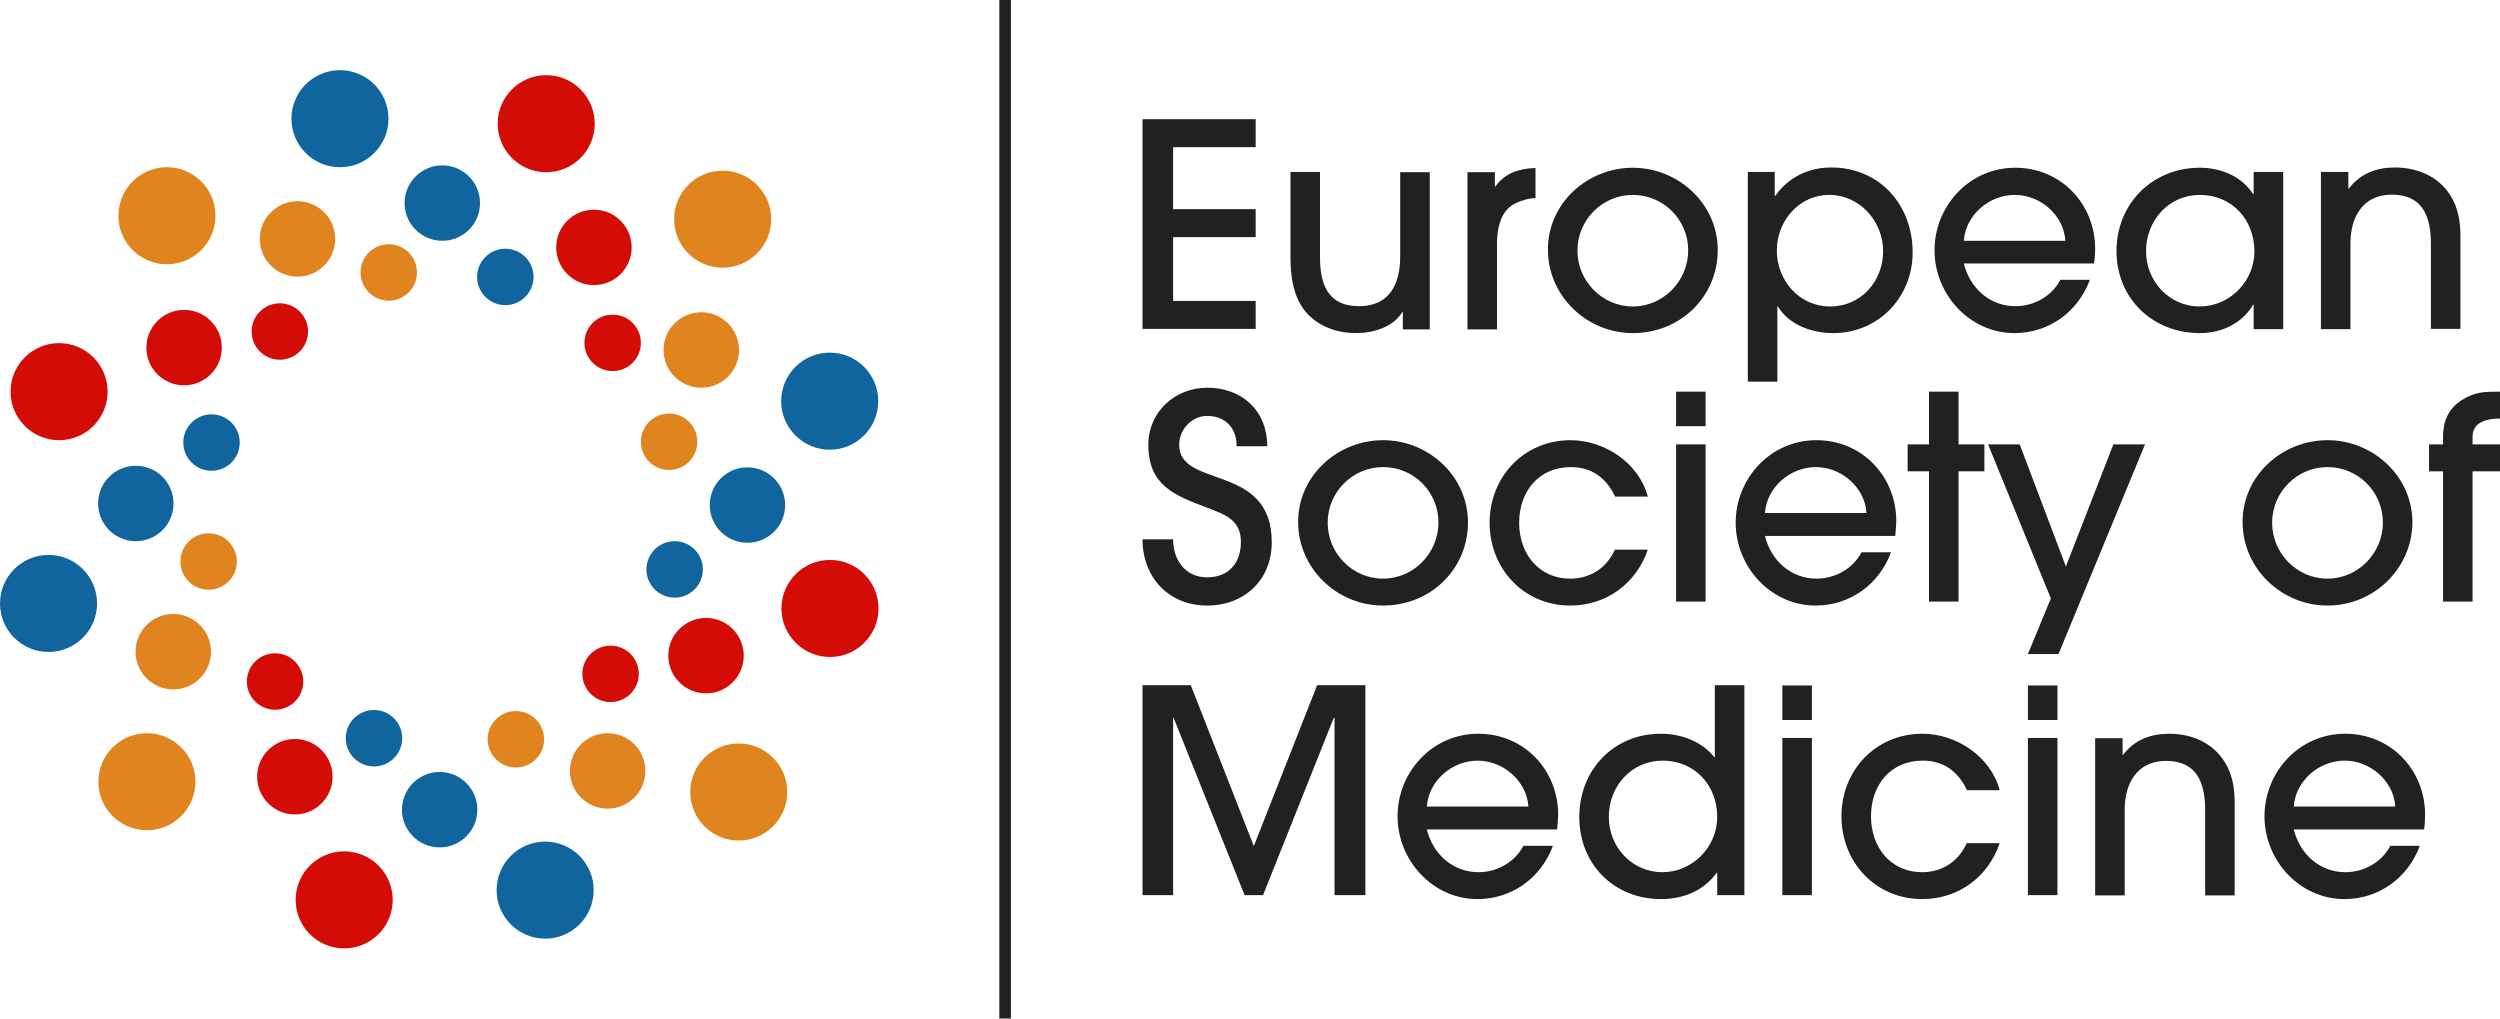 <?xml version="1.0" encoding="UTF-8"?><svg id="Layer_2" xmlns="http://www.w3.org/2000/svg" viewBox="0 0 947.9 386.2"><defs><style>.cls-1{fill:#df841f;}.cls-2{fill:#212121;}.cls-3{fill:#11659f;}.cls-4{fill:#d40c07;}</style></defs><path class="cls-2" d="M433.2,124.8V45.2h42.9v10.6h-31.3v23.5h31.3v10.6h-31.3v24.2h31.3v10.6h-42.9v.1Z"/><path class="cls-2" d="M531.9,124.8v-6.5h-.2c-3.4,5.8-11.2,8-17.5,8s-12.3-1.8-17-5.9c-6.6-5.7-7.9-14.7-7.9-22.9v-32.3h11.2v32.3c0,10.5,3.1,18.6,14.8,18.6s15.6-8.6,15.6-18.9v-31.9h11.2v59.6h-10.2v-.1Z"/><path class="cls-2" d="M574.2,77.3c-5.3,2.7-6.6,9.6-6.6,15v32.6h-11.2v-59.6h10.4v5.4h.2c3.7-5.2,9.1-6.8,15.2-7v11.4c-2.4,0-5.8,1-8,2.2Z"/><path class="cls-2" d="M619.1,126.3c-17.5,0-32.2-14.1-32.2-31.7s15-31,32.2-31,32.2,13.6,32.2,31.2-14.1,31.5-32.2,31.5ZM619.1,73.9c-11.6,0-21,9.5-21,21.1s9.4,21.2,21,21.2,21-9.7,21-21.3-9.4-21-21-21Z"/><path class="cls-2" d="M695.1,126.3c-8,0-16.7-3-21-10.1h-.2v28.5h-11.2v-79.5h10.2v9.1h.2c4.9-7.1,12.7-10.8,21.2-10.8,18.4,0,30.9,14.2,30.9,32.2,0,17-13,30.6-30.1,30.6ZM693.6,73.9c-11.5,0-19.9,9.9-19.9,21.1s8.4,21.2,20.2,21.2,20.1-9.6,20.1-21c0-11.3-8.9-21.3-20.4-21.3Z"/><path class="cls-2" d="M794,99.9h-49.4c2.3,9.3,9.8,16.2,19.6,16.2,7,0,13.8-3.8,17-10h11.2c-4.5,12.2-15.6,20.2-28.6,20.2-17,0-30.3-14.7-30.3-31.4s13.1-31.3,30.6-31.3,30.3,13.9,30.3,30.7c0,1.8-.2,3.8-.4,5.6ZM763.9,73.9c-9.7,0-18.6,7.6-19.3,17.4h38.5c-.6-9.8-9.5-17.4-19.2-17.4Z"/><path class="cls-2" d="M854.5,124.8v-9.3h-.2c-4.2,7.2-12,10.8-20.2,10.8-17.9,0-31.6-13.1-31.6-31.1s13.6-31.6,31.6-31.6c8,0,15.8,3.2,20.2,10h.2v-8.4h11.2v59.6h-11.2ZM834.1,73.9c-11.8,0-20.4,9.7-20.4,21.3s8.9,21,20.3,21,20.8-9.5,20.8-21c-.1-12-8.6-21.3-20.7-21.3Z"/><path class="cls-2" d="M921.7,124.8v-32.4c0-10.1-3-18.6-14.8-18.6-11,0-15.7,8.5-15.7,18.5v32.5h-11.2v-59.6h10.4v6.3h.2c4.3-5.7,10.5-8,17.4-8,8.5,0,16.5,3.3,21.1,10.6,2.9,4.5,3.8,10,3.8,15.3v35.3h-11.2v.1Z"/><path class="cls-2" d="M457.7,229.6c-14.5,0-24.5-10.6-24.5-25.1h11.6c0,7.7,4.5,14.4,12.9,14.4s12.8-5.7,12.8-13.4c0-8.5-6.1-10.4-12.8-13-12.4-4.7-22.3-8.4-22.3-23.9,0-12.4,10.1-21.6,22.3-21.6,13.2,0,22.8,8.7,22.8,22.2h-11.6c0-6.9-4.3-11.5-11.2-11.5-5.8,0-10.6,5.1-10.6,10.9,0,16.9,35.1,6.8,35.1,37,0,14.2-10.3,24-24.5,24Z"/><path class="cls-2" d="M524.4,229.6c-17.5,0-32.2-14.1-32.2-31.7s15-31,32.2-31,32.2,13.6,32.2,31.2-14.1,31.5-32.2,31.5ZM524.4,177.1c-11.6,0-21,9.5-21,21.1s9.4,21.2,21,21.2,21-9.7,21-21.3-9.3-21-21-21Z"/><path class="cls-2" d="M595.4,229.6c-17.7,0-30.6-14-30.6-31.4s13-31.3,30.7-31.3c12.8,0,25.9,8.6,29.3,21.4h-12.4c-3.3-7-8.8-11.2-16.8-11.2-12.3,0-19.6,9.4-19.6,21.1s7.4,21.2,19.4,21.2c7.6,0,13.8-4.1,16.9-11h12.5c-4.4,12.8-15.7,21.2-29.4,21.2Z"/><path class="cls-2" d="M635.5,161.6v-13.1h11.2v13.1h-11.2ZM635.5,228.1v-59.6h11.2v59.6h-11.2Z"/><path class="cls-2" d="M718.6,203.2h-49.4c2.3,9.3,9.8,16.2,19.6,16.2,7,0,13.8-3.8,17-10h11.2c-4.5,12.2-15.6,20.2-28.6,20.2-17,0-30.3-14.7-30.3-31.4s13.1-31.3,30.6-31.3,30.3,13.9,30.3,30.7c-.1,1.8-.2,3.7-.4,5.6ZM688.5,177.1c-9.7,0-18.6,7.6-19.3,17.4h38.5c-.6-9.7-9.5-17.4-19.2-17.4Z"/><path class="cls-2" d="M742.6,178.7v49.4h-11.2v-49.4h-8.1v-10.2h8.1v-20h11.2v20h9.8v10.2h-9.8Z"/><path class="cls-2" d="M780.5,248h-11.6l8.7-21.1-23.8-58.4h12l17.5,46.3,18-46.3h12l-32.8,79.5Z"/><path class="cls-2" d="M882.5,229.6c-17.5,0-32.2-14.1-32.2-31.7s15-31,32.2-31,32.2,13.6,32.2,31.2c-.1,17-14.2,31.5-32.2,31.5ZM882.5,177.1c-11.6,0-21,9.5-21,21.1s9.4,21.2,21,21.2,21-9.7,21-21.3-9.4-21-21-21Z"/><path class="cls-2" d="M937.5,178.7v49.4h-11.2v-49.4h-5.3v-10.2h5.3v-2.9c0-5.9,2-10.6,7.1-13.9,5.1-3.2,8.7-3.2,14.5-3.2v10.2c-4.6,0-10.4,1.1-10.4,6.9v2.9h10.4v10.2h-10.4Z"/><path class="cls-2" d="M506,339.4v-67.2h-.3l-26.8,67.2h-7l-26.9-67.2h-.2v67.2h-11.6v-79.6h18.3l23.9,61,24-61h18.3v79.6h-11.7Z"/><path class="cls-2" d="M590.4,314.5h-49.4c2.3,9.3,9.8,16.2,19.6,16.2,7,0,13.8-3.8,17-10h11.2c-4.5,12.2-15.6,20.2-28.6,20.2-17,0-30.3-14.7-30.3-31.4s13.1-31.3,30.6-31.3,30.3,13.9,30.3,30.7c-.1,1.8-.2,3.8-.4,5.6ZM560.3,288.4c-9.7,0-18.6,7.6-19.3,17.4h38.5c-.6-9.7-9.6-17.4-19.2-17.4Z"/><path class="cls-2" d="M651.1,339.4v-8.5h-.2c-4.9,6.9-12.8,10-21.1,10-17.9,0-31-13.3-31-31.1s12.9-31.6,31-31.6c7.5,0,15.5,2.9,20.2,8.9h.2v-27.3h11.2v79.6h-10.3ZM630.4,288.4c-11.8,0-20.4,9.7-20.4,21.3s8.9,21,20.3,21,20.8-9.5,20.8-21c0-11.9-8.5-21.3-20.7-21.3Z"/><path class="cls-2" d="M675.8,273v-13.1h11.2v13.1h-11.2ZM675.8,339.4v-59.6h11.2v59.6h-11.2Z"/><path class="cls-2" d="M728.8,340.9c-17.7,0-30.6-14-30.6-31.4s13-31.3,30.7-31.3c12.8,0,25.9,8.6,29.3,21.4h-12.4c-3.3-7-8.8-11.2-16.8-11.2-12.3,0-19.6,9.4-19.6,21.1s7.4,21.2,19.4,21.2c7.6,0,13.8-4.1,16.9-11h12.5c-4.4,12.9-15.7,21.2-29.4,21.2Z"/><path class="cls-2" d="M768.9,273v-13.1h11.2v13.1h-11.2ZM768.9,339.4v-59.6h11.2v59.6h-11.2Z"/><path class="cls-2" d="M836.1,339.4v-32.3c0-10.1-3-18.6-14.8-18.6-11,0-15.7,8.5-15.7,18.5v32.5h-11.2v-59.6h10.4v6.3h.2c4.3-5.7,10.5-8,17.4-8,8.5,0,16.5,3.3,21.1,10.7,2.9,4.5,3.8,10,3.8,15.3v35.3h-11.2v-.1Z"/><path class="cls-2" d="M919.1,314.5h-49.4c2.3,9.3,9.8,16.2,19.6,16.2,7,0,13.8-3.8,17-10h11.2c-4.5,12.2-15.6,20.2-28.6,20.2-17,0-30.3-14.7-30.3-31.4s13.1-31.3,30.6-31.3,30.3,13.9,30.3,30.7c0,1.8-.1,3.8-.4,5.6ZM889,288.4c-9.7,0-18.6,7.6-19.3,17.4h38.5c-.6-9.7-9.5-17.4-19.2-17.4Z"/><rect class="cls-2" x="378.9" width="4.4" height="386.2"/><circle class="cls-3" cx="128.9" cy="45" r="18.4"/><circle class="cls-3" cx="167.7" cy="77" r="14.3"/><circle class="cls-3" cx="191.6" cy="105" r="10.7"/><circle class="cls-1" cx="63.3" cy="81.8" r="18.4"/><circle class="cls-1" cx="112.8" cy="90.6" r="14.3"/><circle class="cls-1" cx="147.4" cy="103.3" r="10.7"/><circle class="cls-4" cx="22.4" cy="148.5" r="18.4"/><circle class="cls-4" cx="69.8" cy="131.8" r="14.3"/><circle class="cls-4" cx="106.1" cy="125.7" r="10.7"/><circle class="cls-3" cx="18.4" cy="228.8" r="18.4"/><circle class="cls-3" cx="51.5" cy="190.9" r="14.3"/><circle class="cls-3" cx="80.2" cy="167.8" r="10.7"/><circle class="cls-1" cx="55.7" cy="296.4" r="18.4"/><circle class="cls-1" cx="65.7" cy="247.1" r="14.3"/><circle class="cls-1" cx="79.1" cy="212.9" r="10.7"/><circle class="cls-4" cx="130.5" cy="341.2" r="18.4"/><circle class="cls-4" cx="111.8" cy="294.5" r="14.3"/><circle class="cls-4" cx="104.3" cy="258.4" r="10.7"/><circle class="cls-3" cx="206.7" cy="337.5" r="18.4"/><circle class="cls-3" cx="166.7" cy="307" r="14.3"/><circle class="cls-3" cx="141.8" cy="279.9" r="10.7"/><circle class="cls-1" cx="280.1" cy="300.3" r="18.4"/><circle class="cls-1" cx="230.4" cy="292.3" r="14.3"/><circle class="cls-1" cx="195.6" cy="280.3" r="10.7"/><circle class="cls-4" cx="314.7" cy="230.7" r="18.4"/><circle class="cls-4" cx="267.7" cy="248.6" r="14.3"/><circle class="cls-4" cx="231.5" cy="255.5" r="10.7"/><circle class="cls-3" cx="314.6" cy="152.1" r="18.4"/><circle class="cls-3" cx="283.4" cy="191.5" r="14.3"/><circle class="cls-3" cx="255.8" cy="215.9" r="10.7"/><circle class="cls-1" cx="274" cy="83.1" r="18.4"/><circle class="cls-1" cx="265.9" cy="132.7" r="14.3"/><circle class="cls-1" cx="253.7" cy="167.5" r="10.7"/><circle class="cls-4" cx="207.1" cy="46.9" r="18.4"/><circle class="cls-4" cx="225.2" cy="93.8" r="14.3"/><circle class="cls-4" cx="232.3" cy="130" r="10.7"/></svg>